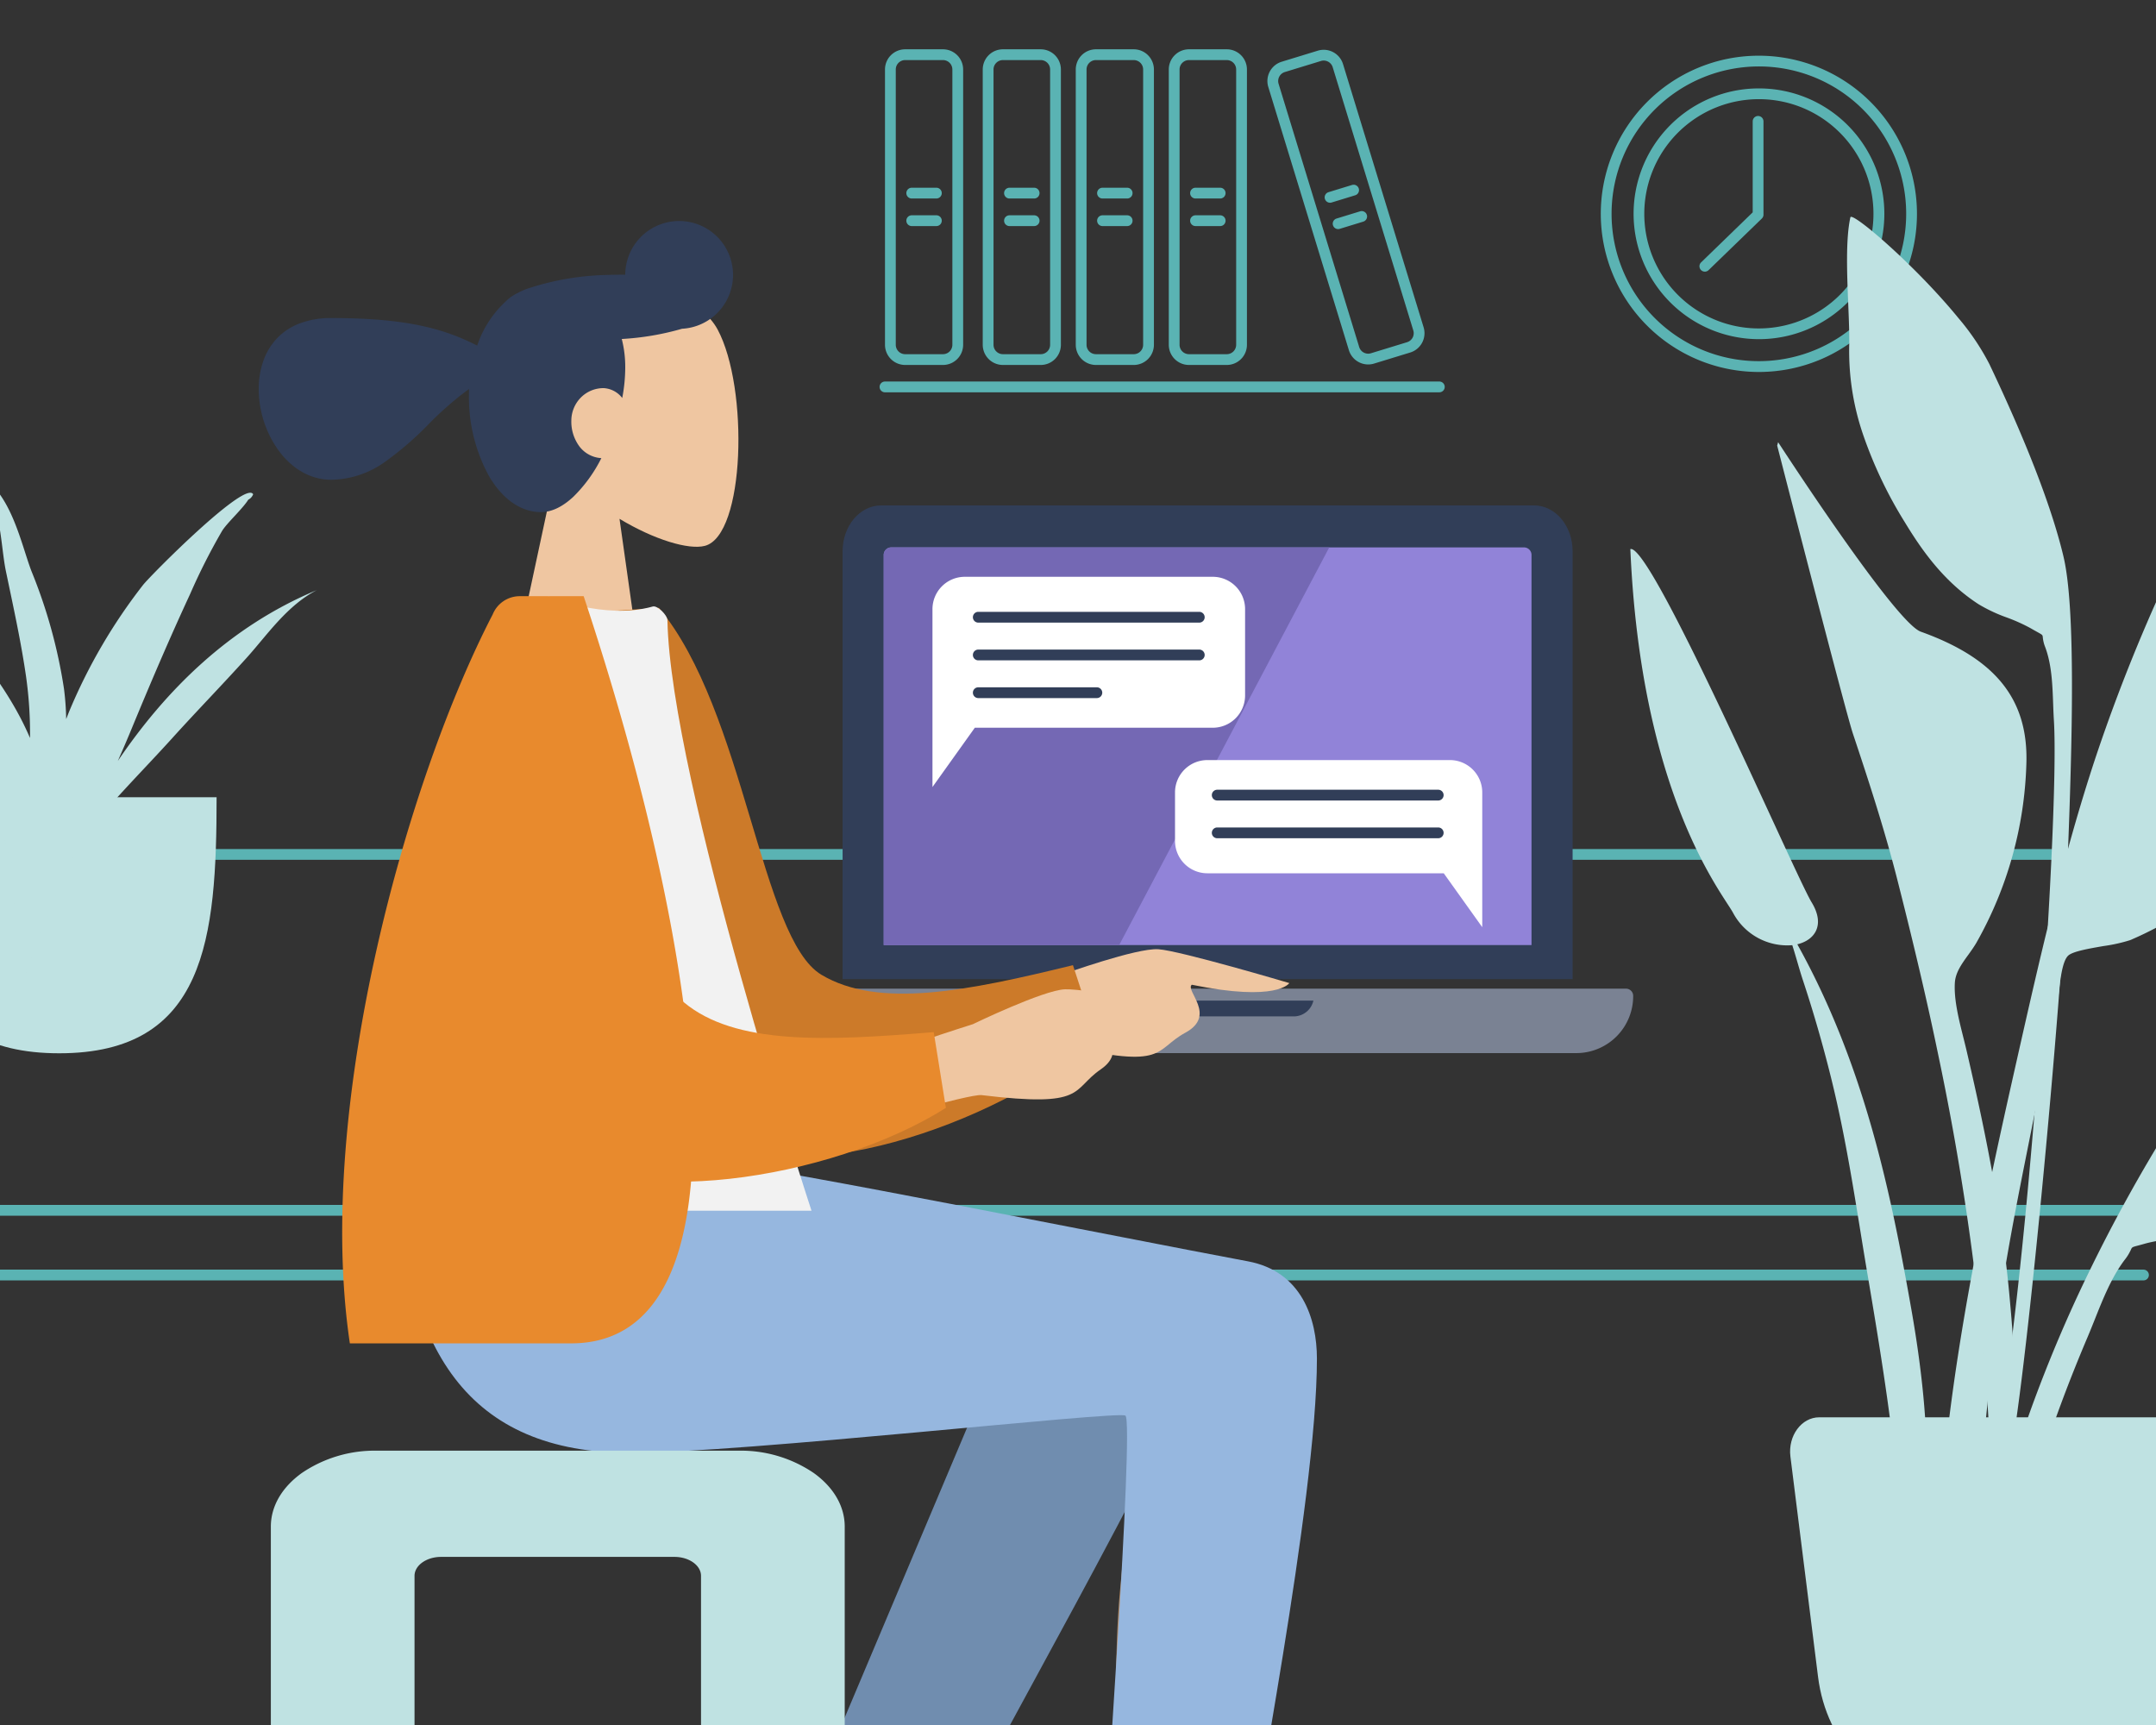 <svg xmlns="http://www.w3.org/2000/svg" xmlns:xlink="http://www.w3.org/1999/xlink" width="400"
    height="320" viewBox="0 0 400 320">
    <rect x="0" y="0" width="400" height="320" fill="#333333" stroke="none"/>
    <defs>
        <clipPath>
            <rect width="90.065" height="107.224" fill="#bfe2e2" />
        </clipPath>
        <clipPath>
            <rect width="400" height="320" />
        </clipPath>
    </defs>
    <g  clip-path="url(#c)">
        <path d="M400,1H0A1,1,0,0,1-1,0,1,1,0,0,1,0-1H400a1,1,0,0,1,1,1A1,1,0,0,1,400,1Z"
            transform="translate(0.5 158.5)" fill="#5ab3b3" />
        <path
            d="M206.2,135.322v-79.4c0-4.687-3.2-8.487-7.142-8.487H77.907c-3.944,0-7.142,3.8-7.142,8.487v79.4"
            transform="translate(85.563 46.325)" fill="#313e58" />
        <path d="M197,126.71v-72.3a1.4,1.4,0,0,0-1.321-1.469H78.137a1.4,1.4,0,0,0-1.321,1.469v72.3"
            transform="translate(87.14 48.607)" fill="#9183d8" />
        <path
            d="M218.438,109.6H63.172a1.329,1.329,0,0,0-1.321,1.336,10.558,10.558,0,0,0,10.5,10.617H209.261a10.558,10.558,0,0,0,10.5-10.617,1.329,1.329,0,0,0-1.321-1.336"
            transform="translate(83.241 73.805)" fill="#7a8293" />
        <path d="M137.8,112.78a3.748,3.748,0,0,0,3.4,2.921h23.174a3.748,3.748,0,0,0,3.4-2.921"
            transform="translate(75.9 72.84)" fill="#313e58" />
        <path d="M-484.32,2712.341H-528v-72.3a1.4,1.4,0,0,1,1.322-1.469h81.334l-38.975,73.771Z"
            transform="translate(691.956 -2537.024)" fill="#7468b4" />
        <path
            d="M-484.018,2712.841H-528.5v-72.8a1.9,1.9,0,0,1,1.822-1.969h82.164l-.388.734Zm-43.482-1h42.879l38.447-72.771h-80.5a.906.906,0,0,0-.822.969Z"
            transform="translate(691.956 -2537.024)" fill="rgba(0,0,0,0)" />
        <g transform="translate(-31.302 88.172)">
            <g transform="translate(0 0)" clip-path="url(#a)">
                <path d="M77.4,61.068c0,26.236-2.024,47.5-29.2,47.5S19,87.3,19,61.068"
                    transform="translate(-5.913 -1.348)" fill="#bfe2e2" />
                <path
                    d="M34.2,43.351A55.664,55.664,0,0,1,36.87,48.73a75.243,75.243,0,0,0-.73-11.373c-.948-6.569-2.395-13.1-3.755-19.626-.978-4.688-.916-13.109-4.627-16.846C26.74.08,26.5,1.662,26.5,2.352c-.013.146,0-2.806.991-2.292,5.868,3.1,7.772,12.849,9.651,17.73a95.6,95.6,0,0,1,6.031,21.816,49.887,49.887,0,0,1,.406,5.613c.2-.5.391-1,.595-1.5A101.841,101.841,0,0,1,57.834,20.353C59.239,18.554,76.887.8,78.269,3.521a1.857,1.857,0,0,1-.857.978c-.025.029-.026.014-.012-.031-1.037,1.712-3.984,4.357-4.9,5.857a114.32,114.32,0,0,0-5.93,11.713c-3.855,8.305-7.432,16.7-10.9,25.1-.807,1.956-1.649,3.906-2.506,5.847,8.847-13.048,20.651-24.9,36.9-31.68-5.55,2.888-9.192,8.32-12.936,12.479-4.52,5.017-9.281,9.9-13.81,14.91-5.341,5.912-11.627,12.137-16.765,18.678-4.977,10.685-9.813,21.382-12.8,32.615,1.223-3.88.1-9.243.305-13.316a91.854,91.854,0,0,1,1.044-9.667,20.155,20.155,0,0,0-1.413,4.243c.224-2.26.481-4.505.758-6.74-.711-2.092-1.408-4.043-1.88-5.65a147.156,147.156,0,0,0-9.21-24.252A217.57,217.57,0,0,0,11.047,23.092c-2.113-3.261-4.256-6.51-6.386-9.765C3.267,11.2,1.94,7.785,0,5.744,12.541,17.469,26.244,29.28,34.2,43.351"
                    transform="translate(0 0)" fill="#bfe2e2" />
            </g>
        </g>
        <g transform="translate(48 41)">
            <g transform="translate(47 11)">
                <path
                    d="M0,73,8.262,34.49C3.655,29.081.536,22.452,1.057,15.026c1.5-21.4,31.292-16.692,37.086-5.891s5.107,38.2-2.382,40.129c-2.987.77-9.349-1.116-15.825-5.019L24,73Z"
                    fill="#efc6a1" />
            </g>
            <path
                d="M52.365,54c-3.681,0-7.095-2.353-9.612-6.625A30.486,30.486,0,0,1,39,32.33c0-.385.008-.78.023-1.175a61.054,61.054,0,0,0-7.56,6.587,59.255,59.255,0,0,1-8.18,7.038A17.508,17.508,0,0,1,13.46,48c-3.72,0-7.181-1.914-9.745-5.391A19.638,19.638,0,0,1,0,31.177,15.694,15.694,0,0,1,.761,26.23a11.907,11.907,0,0,1,2.39-4.209A11.24,11.24,0,0,1,7.33,19.1,16.134,16.134,0,0,1,13.46,18c14.135,0,21.047,2.042,27.075,5.108a19.449,19.449,0,0,1,5.188-8.089,8.045,8.045,0,0,1,2.385-1.693A11.179,11.179,0,0,1,50.1,12.47,50.288,50.288,0,0,1,64.791,10c.786-.027,1.573-.041,2.338-.041.291,0,.584,0,.871.006A10,10,0,1,1,78.542,19.985a50.3,50.3,0,0,1-11.186,1.9A20.941,20.941,0,0,1,68,27.252a30.273,30.273,0,0,1-.558,5.578A4.658,4.658,0,0,0,64,31a5.905,5.905,0,0,0-4.327,1.842A6.1,6.1,0,0,0,58,37a7.715,7.715,0,0,0,1.545,4.878,5.5,5.5,0,0,0,4.024,2.107,26.843,26.843,0,0,1-5.176,7.15C56.358,53.036,54.33,54,52.365,54Z"
                transform="translate(0)" fill="#313e58" />
        </g>
        <path
            d="M23.707,4.356S37.415-.32,41.452.017,65.641,6.707,65.641,6.707s-2.231,3.531-18.09,0c-1.33,1.03,4.626,5.753-1.335,8.867S42.8,22.346,23.707,17.615c-2.215-.548-23.4,2.97-23.4,2.97s-.7-8.557,0-10.939C4.375,7.95,23.707,4.356,23.707,4.356Z"
            transform="matrix(1, -0.017, 0.017, 1, 173.448, 176.777)" fill="#efc6a1" />
        <path
            d="M397.678,1H0A1,1,0,0,1-1,0,1,1,0,0,1,0-1H397.678a1,1,0,0,1,1,1A1,1,0,0,1,397.678,1Z"
            transform="translate(0 224.525)" fill="#5ab3b3" />
        <path
            d="M397.678,1H0A1,1,0,0,1-1,0,1,1,0,0,1,0-1H397.678a1,1,0,0,1,1,1A1,1,0,0,1,397.678,1Z"
            transform="translate(0 236.525)" fill="#5ab3b3" />
        <g transform="translate(298 11.334)">
            <path
                d="M22.262-1A23.255,23.255,0,0,1,38.71,38.71,23.262,23.262,0,1,1,13.207.828,23.117,23.117,0,0,1,22.262-1Zm0,44.523A21.268,21.268,0,0,0,30.537,2.67,21.267,21.267,0,0,0,13.986,41.853,21.128,21.128,0,0,0,22.262,43.523Z"
                transform="translate(6.069 6.069)" fill="#5bb3b3" />
            <path
                d="M28.331-1A29.338,29.338,0,0,1,39.748,55.356,29.338,29.338,0,0,1,16.913,1.305,29.148,29.148,0,0,1,28.331-1Zm0,56.661A27.338,27.338,0,0,0,38.969,3.147,27.338,27.338,0,0,0,17.693,53.514,27.159,27.159,0,0,0,28.331,55.661Z"
                transform="translate(0)" fill="#5bb3b3" />
            <path
                d="M125.309,36.534a1,1,0,0,1-.7-1.718l9.573-9.282V8.66a1,1,0,0,1,2,0v17.3a1,1,0,0,1-.3.718L126,36.252A1,1,0,0,1,125.309,36.534Z"
                transform="translate(-107.006 2.523)" fill="#5bb3b3" />
        </g>
        <path
            d="M0,2.118,8.056,0C27.384,15.723,38.286,56.605,50.639,61.062c11.68,4.214,27.152-2.206,45.472-10.65l6.925,12.435c-15.559,20.1-50.8,39.007-66.421,31.338C11.635,81.924,1.677,31.2,0,2.118Z"
            transform="translate(114.337 111.222) rotate(11)" fill="#cc7a29" />
        <path
            d="M57.131,141.549c-1-12.65-2.861-56.444-1-76.715.785-8.557,1.633-16.7,2.465-23.927-17.858,32.116-47.08,79.1-47.08,79.1L0,114.743S13.566,70.049,22.247,51.638c9.91-21.017,19.2-39.015,23.112-45.355,6.151-9.971,16.86-6.492,22.518-.456C76.114.882,89.933,7.236,89.923,14.309,89.895,35.474,70.58,135.223,69.572,141.528c-.534,3.337-3.812,5.375-6.872,5.375C59.977,146.9,57.427,145.292,57.131,141.549Z"
            transform="translate(151.634 230.525)" fill="#b28b67" />
        <path
            d="M0,111.841,5.118,10.331c3.688-17.553,34.907-9.406,34.894,0-.029,21.355-12.857,95.127-12.866,101.489Z"
            transform="translate(190.709 223.626) rotate(20)" fill="#708daf" />
        <path
            d="M170.77,36.433c0,26.567-12.617,88.537-12.625,94.387L131,130.841S136.96,47.9,135.227,47s-71.051,6.921-91.84,6.921C13.408,53.925,1.006,35.02,0,0H59.386c12.092,1.294,75.162,14.015,98.586,18.388C168,20.261,170.77,29.115,170.77,36.433Z"
            transform="translate(73.557 215.597)" fill="#96b7df" />
        <path
            d="M0,114H77S50.837,34.208,50.27,4.472c-.019-1.011-1.886-2.792-2.712-2.558C38.5,4.472,28.172,0,28.172,0,9.917,29.358,3.6,65.5,0,114Z"
            transform="translate(73.557 110.597)" fill="#f2f2f2" />
        <path
            d="M1.421,138.606H42.478C76.459,138.606,67.857,69.432,44.8,0H32.867a5.417,5.417,0,0,0-4.941,3.377C12.038,34.024-5.1,94.784,1.421,138.606Z"
            transform="translate(63.487 110.597)" fill="#e88a2d" />
        <path
            d="M23.707,4.356S37.415-.32,41.452.017,65.641,6.707,65.641,6.707s-2.231,3.531-18.09,0c-1.33,1.03,4.626,5.753-1.335,8.867S42.8,22.346,23.707,17.615c-2.215-.548-23.4,2.97-23.4,2.97s-.7-8.557,0-10.939C4.375,7.95,23.707,4.356,23.707,4.356Z"
            transform="translate(156.44 188.557) rotate(-7)" fill="#efc6a1" />
        <path
            d="M0,2.119,8.056,0C27.384,15.723,38.286,56.605,50.639,61.062c11.68,4.214,27.152-2.206,45.472-10.65l6.925,12.435c-15.559,20.1-50.8,39.007-66.421,31.338C11.635,81.924,1.677,31.2,0,2.119Z"
            transform="translate(100.161 111.222) rotate(20)" fill="#e88a2d" />
        <g transform="translate(279.408 40.202)">
            <path
                d="M1.776,0A1.582,1.582,0,0,0,.12,1.443c-.48,4.991.5,24.14,2.612,51.224,1.953,24.99,4.347,49.783,5.957,61.694,3.045,22.526,6.687,46.777,10.609,55.849,3.655,8.455,10.292,19.474,19.728,32.751a44.809,44.809,0,0,0,7.132,7.405c2.7,2.329,5.97,4.852,9.465,7.295,3.008,2.1,6.08,4.076,8.652,5.559,2.437,1.4,4.148,2.205,4.694,2.2.122,0,.185-.044.189-.126.171-4.14-1.208-10.45-2.426-16.017-.616-2.819-1.2-5.481-1.512-7.562a47.8,47.8,0,0,0-5.46-15.834A79.636,79.636,0,0,0,49.4,171.367c-4-4.557-9.039-9.62-16.151-12.626a29.073,29.073,0,0,0-5.536-1.5,32.682,32.682,0,0,1-4.7-1.189c-.585-.214-1.034-.369-1.362-.482-1.063-.367-1.063-.367-1.182-.8a6.391,6.391,0,0,0-.764-1.726c-1.748-2.984-2.521-6.594-3.267-10.086-.215-1.007-.419-1.958-.643-2.883-2.2-9.069-5.83-37.508-8.819-69.161C5.471,55.052,4.333,40.42,3.678,28.6,2.931,15.122,2.839,5.979,3.4,1.422A1.1,1.1,0,0,0,3.087.478,1.825,1.825,0,0,0,1.776,0Z"
                transform="translate(92.874 234.003) rotate(-170)" fill="#bfe2e2" />
            <path
                d="M1.81-.5A2.3,2.3,0,0,1,3.442.126,1.608,1.608,0,0,1,3.9,1.484c-.562,4.526-.469,13.64.276,27.086.655,11.816,1.792,26.441,3.29,42.3,2.987,31.631,6.609,60.042,8.807,69.09.226.932.43,1.886.646,2.9.739,3.453,1.5,7.023,3.21,9.938a6.842,6.842,0,0,1,.815,1.848c.015.054.033.12.045.153a6.6,6.6,0,0,0,.817.31c.333.115.784.27,1.371.485a32.314,32.314,0,0,0,4.629,1.169,29.445,29.445,0,0,1,5.633,1.528c7.2,3.046,12.3,8.158,16.332,12.757a80.124,80.124,0,0,1,10.43,14.6,48.285,48.285,0,0,1,5.515,16c.311,2.064.891,4.718,1.506,7.529,1.224,5.6,2.611,11.941,2.437,16.145a.641.641,0,0,1-.68.605h-.017c-.669,0-2.329-.762-4.934-2.263-2.584-1.49-5.67-3.472-8.689-5.582-3.509-2.453-6.8-4.986-9.506-7.326a45.284,45.284,0,0,1-7.213-7.494c-9.456-13.306-16.111-24.355-19.779-32.842-3.946-9.127-7.6-33.42-10.646-55.98C6.583,102.508,4.188,77.7,2.234,52.706.116,25.595-.861,6.413-.377,1.395A2.079,2.079,0,0,1,1.768-.5ZM68.672,224.855c.066-4.078-1.256-10.122-2.426-15.475-.618-2.827-1.2-5.5-1.518-7.594a47.3,47.3,0,0,0-5.405-15.671A79.146,79.146,0,0,0,49.02,171.7c-3.958-4.514-8.951-9.528-15.97-12.5a28.71,28.71,0,0,0-5.441-1.468,33.042,33.042,0,0,1-4.776-1.21c-.578-.212-1.024-.366-1.349-.478-1.09-.376-1.316-.454-1.5-1.147a5.94,5.94,0,0,0-.713-1.6c-1.789-3.053-2.57-6.7-3.325-10.234-.215-1-.417-1.951-.64-2.87-2.208-9.089-5.84-37.558-8.831-69.232-1.5-15.867-2.637-30.505-3.293-42.334C2.43,15.119,2.339,5.946,2.909,1.361A.6.6,0,0,0,2.732.83,1.335,1.335,0,0,0,1.81.5H1.784a1.1,1.1,0,0,0-1.166.99c-.478,4.964.5,24.081,2.613,51.137,1.952,24.982,4.345,49.763,5.954,61.666,3.041,22.493,6.675,46.7,10.573,55.717,3.641,8.423,10.261,19.411,19.676,32.66a44.334,44.334,0,0,0,7.051,7.316c2.684,2.318,5.943,4.83,9.425,7.264,3,2.094,6.056,4.06,8.616,5.535A24.686,24.686,0,0,0,68.672,224.855Z"
                transform="translate(92.874 234.003) rotate(-170)" fill="rgba(0,0,0,0)" />
            <path
                d="M85.517,106.864c5.235,2.615,60.591,40.827,63.237,37.733-25.8-37.521-48.075-44.986-51.87-47.089a11.4,11.4,0,0,0-12.55.707c-1.792-1.514-3.467-3.1-5.079-4.437-4.912-4.074-9.549-8.25-13.976-12.53-9.2-8.89-17.045-18.313-25.263-27.554C31.906,44.573,23.863,35.4,16.532,26.035,10.321,18.1,2.021,8.777,0,0,2.974,18.636,15.179,36.4,29.8,52.638c14.5,16.1,31.158,33.68,53.827,46.211C81.255,101.27,81.131,104.675,85.517,106.864Z"
                transform="matrix(-0.848, -0.53, 0.53, -0.848, 72.574, 263.117)" fill="#bfe2e2" />
            <path
                d="M84,0H78.832c-2.415,7.561-5.345,15.407-8.711,23.32-.433,1.02-.853,2.072-1.3,3.186l-.008.022c-1.55,3.89-3.15,7.909-5.568,11.106a8.858,8.858,0,0,0-1.153,1.877c-.219.484-.219.484-1.352.783-.324.086-.815.215-1.451.4a30.881,30.881,0,0,1-4.9.825A27.656,27.656,0,0,0,48.581,42.6c-7.7,2.623-13.848,7.819-18.845,12.556A105.447,105.447,0,0,0,16.149,70.5,66.908,66.908,0,0,0,7.083,87.9a135.433,135.433,0,0,0-5.717,21.006c-.047.275-.147.719-.273,1.281l-.013.056c-.617,2.732-1.764,7.817-.537,9.183a1.013,1.013,0,0,0,.784.34,1.569,1.569,0,0,0,.248-.021c3.76-.612,9.213-5.962,13.594-10.261,1.477-1.449,2.752-2.7,3.8-3.612a143.662,143.662,0,0,0,13.61-13.621A227.976,227.976,0,0,0,56.667,59.615,297.06,297.06,0,0,0,71.832,31.267,260.091,260.091,0,0,0,83.466,1.678C83.636,1.154,83.814.59,84,0Z"
                transform="translate(178.025 231.144) rotate(180)" fill="#bfe2e2" />
            <path
                d="M78.466-.5h6.3l-.3.679c-.2.64-.372,1.181-.525,1.654A260.591,260.591,0,0,1,72.285,31.478a297.562,297.562,0,0,1-15.19,28.4A228.481,228.481,0,0,1,32.958,92.582,144.155,144.155,0,0,1,19.3,106.25c-1.041.9-2.31,2.149-3.779,3.591-4.431,4.349-9.946,9.761-13.864,10.4a2.079,2.079,0,0,1-.328.027,1.514,1.514,0,0,1-1.155-.505c-.649-.723-.824-2.144-.549-4.473a51.792,51.792,0,0,1,.969-5.155l.015-.066c.124-.55.221-.985.265-1.245A135.875,135.875,0,0,1,6.61,87.74a67.4,67.4,0,0,1,9.132-17.528A105.937,105.937,0,0,1,29.393,54.795c5.035-4.774,11.234-10.012,19.028-12.666a28.045,28.045,0,0,1,5.911-1.11,30.514,30.514,0,0,0,4.823-.809c.606-.173,1.088-.3,1.407-.385l.053-.014a5.7,5.7,0,0,0,.9-.271c.023-.013.035-.027.129-.235a9.3,9.3,0,0,1,1.21-1.972c2.376-3.142,3.964-7.128,5.5-10.983l.011-.028c.479-1.2.88-2.2,1.3-3.2,3.357-7.892,6.283-15.724,8.7-23.276Zm4.851,1H79.2c-2.4,7.475-5.3,15.216-8.616,23.015-.417.982-.815,1.975-1.291,3.172l-.012.032c-1.56,3.917-3.174,7.967-5.631,11.216a8.4,8.4,0,0,0-1.1,1.781c-.318.7-.5.749-1.68,1.061l-.053.014c-.315.083-.791.209-1.388.38a31.229,31.229,0,0,1-4.98.841,27.313,27.313,0,0,0-5.706,1.063c-7.612,2.592-13.705,7.746-18.662,12.445A104.957,104.957,0,0,0,16.557,70.791a66.417,66.417,0,0,0-9,17.271,134.987,134.987,0,0,0-5.7,20.928c-.049.287-.149.733-.276,1.3l-.015.067a51,51,0,0,0-.951,5.052c-.3,2.579.056,3.417.3,3.686a.577.577,0,0,0,.581.16c3.6-.586,8.993-5.875,13.323-10.124,1.481-1.453,2.76-2.708,3.824-3.632A143.171,143.171,0,0,0,32.208,91.921,227.479,227.479,0,0,0,56.239,59.356a296.556,296.556,0,0,0,15.139-28.3A259.591,259.591,0,0,0,82.99,1.525C83.09,1.215,83.2.877,83.317.5Z"
                transform="translate(178.025 231.144) rotate(180)" fill="rgba(0,0,0,0)" />
            <path
                d="M85.8,0H78.343c-.1,2.018-.187,3.952-.247,5.751-.425,12.538-1.578,25.774-3.629,41.655-1.484,11.5-3.811,23.131-6.061,34.379l-.005.026c-.346,1.73-.755,3.773-1.157,5.805-1.116,5.638-2.356,11.649-4.018,19.49-.112.525-.206,1.326-.315,2.254l0,.017c-.284,2.436-.674,5.772-1.748,6.733-.864.773-3.754,1.275-6.549,1.762a29.9,29.9,0,0,0-4.918,1.091,62.851,62.851,0,0,0-13.309,7.717A93.321,93.321,0,0,0,16.8,147.03a86.571,86.571,0,0,0-13.052,27.5A104.784,104.784,0,0,0,.009,204.041c.014,1.11.658,5.433,1.474,10.907v.007c2.013,13.5,5.055,33.9,2.967,34.3a7.324,7.324,0,0,1,.5.537c2.419-3.364,4.8-6.773,6.605-9.366a372.782,372.782,0,0,0,25.62-42.678,321.034,321.034,0,0,0,18.952-44.982c6.074-18.351,10.382-37.428,14.549-55.876v-.007l.034-.152C77.367,67.27,83.483,38.4,85.231,9.133c.156-2.615.335-5.4.492-7.856L85.8,0Z"
                transform="translate(165.483 253.166) rotate(180)" fill="#bfe2e2" />
            <path
                d="M77.868-.5H86.3V.033l-.081,1.276c-.157,2.454-.336,5.236-.492,7.854-1.75,29.3-7.869,58.193-14.526,87.677l-.04.179c-4.168,18.453-8.478,37.535-14.558,55.9a321.531,321.531,0,0,1-18.981,45.053A373.273,373.273,0,0,1,11.971,240.71c-1.8,2.581-4.168,5.978-6.61,9.373l-.373.519-.414-.487a6.822,6.822,0,0,0-.47-.5l-.7-.67.9-.172c.086-.111.413-.736.328-3.774-.057-2.062-.294-4.948-.7-8.577-.757-6.713-1.97-14.848-2.945-21.386l0-.014c-.818-5.493-1.465-9.83-1.479-10.974A105.285,105.285,0,0,1,3.267,174.4a87.072,87.072,0,0,1,13.128-27.662,93.826,93.826,0,0,1,19.693-20.462A63.34,63.34,0,0,1,49.5,118.5a29.993,29.993,0,0,1,5.022-1.121c2.472-.43,5.544-.964,6.3-1.642.933-.835,1.341-4.33,1.585-6.418l.01-.086c.107-.91.2-1.7.314-2.231,1.67-7.876,2.908-13.885,4.016-19.482.4-2.014.8-4,1.148-5.76l.015-.073c2.248-11.237,4.572-22.856,6.055-34.343,2.049-15.858,3.2-29.079,3.625-41.608.06-1.809.144-3.747.247-5.76Zm7.4,1H78.818c-.092,1.837-.167,3.606-.222,5.268-.426,12.561-1.58,25.812-3.633,41.7C73.475,58.992,71.148,70.629,68.9,81.883l-.015.072c-.351,1.755-.749,3.745-1.148,5.758-1.109,5.6-2.348,11.615-4.019,19.5-.1.49-.195,1.255-.3,2.14l-.009.081c-.381,3.265-.788,6.046-1.912,7.052-.971.868-3.8,1.36-6.793,1.881a29.872,29.872,0,0,0-4.817,1.061,62.347,62.347,0,0,0-13.2,7.656,92.82,92.82,0,0,0-19.477,20.243A86.075,86.075,0,0,0,4.23,174.668,104.285,104.285,0,0,0,.509,204.034c.013,1.076.655,5.381,1.467,10.832l0,.014C2.99,221.665,4.249,230.11,5,236.963c.415,3.778.627,6.61.649,8.657a16.2,16.2,0,0,1-.125,2.516c2.087-2.922,4.071-5.765,5.623-8a372.268,372.268,0,0,0,25.585-42.621,320.533,320.533,0,0,0,18.922-44.912c6.064-18.321,10.369-37.379,14.531-55.808l.04-.179C76.876,67.178,82.987,38.33,84.732,9.1c.157-2.621.335-5.4.492-7.859Z"
                transform="translate(165.483 253.166) rotate(180)" fill="rgba(0,0,0,0)" />
            <path
                d="M.061,0h0A128.5,128.5,0,0,0,.615,16.276,164.1,164.1,0,0,0,3.041,32.547a243.947,243.947,0,0,0,8.767,31.671c2.394,6.974,5.262,14.161,8.77,21.969,2.89,6.434,6.188,13.241,10.377,21.419.34.664.711,1.357,1.1,2.091l0,0c1.626,3.038,3.468,6.481,4.026,9.557.335,1.853-.388,3.66-1.153,5.574-.333.832-.676,1.692-.932,2.566a71.449,71.449,0,0,0-.971,34.441c1.287,6.012,3.954,10.445,8.154,13.553,4.015,2.971,9.505,4.772,16.784,5.505,4.658.469,29.3,23.161,34.188,27.705l.016-.653c-4.049-7.484-24.357-44.989-26.541-48.422-4.871-7.658-10-15.833-14.493-24.184-6.143-11.421-11-20.888-15.284-29.795A488.691,488.691,0,0,1,14.263,53.775C11.146,44.8,8.392,35.839,6.077,27.138,3.651,18.021,1.627,8.891.061,0Z"
                transform="translate(89.434 266.522) rotate(-166)" fill="#bfe2e2" />
            <path
                d="M.47-.548l.083.461C2.117,8.79,4.138,17.906,6.56,27.009c2.312,8.689,5.062,17.639,8.175,26.6A488.191,488.191,0,0,0,36.3,105.33c4.28,8.9,9.134,18.361,15.273,29.775,4.484,8.337,9.609,16.5,14.475,24.153,2.2,3.456,22.51,40.968,26.559,48.453l.063.117-.045,1.9-.814-.756c-2.145-1.993-9.723-8.99-17.166-15.367-12.109-10.374-15.68-12.1-16.731-12.207-7.371-.742-12.942-2.574-17.031-5.6-4.3-3.184-7.032-7.714-8.345-13.85a71.957,71.957,0,0,1,.98-34.687c.262-.9.611-1.768.948-2.61.738-1.845,1.434-3.587,1.125-5.3-.543-3-2.366-6.4-3.974-9.41l0,0c-.394-.736-.765-1.43-1.109-2.1-4.193-8.187-7.494-15-10.388-21.443-3.514-7.823-6.388-15.023-8.787-22.012A244.433,244.433,0,0,1,2.551,32.644,164.589,164.589,0,0,1,.117,16.323,129,129,0,0,1-.441-.016L-.427-.45ZM91.018,206.867c-5.293-9.779-23.736-43.814-25.809-47.072C60.334,152.13,55.2,143.946,50.7,135.579c-6.147-11.428-11.007-20.9-15.294-29.815A489.175,489.175,0,0,1,13.791,53.939c-3.121-8.986-5.879-17.96-8.2-26.672C3.624,19.865,1.919,12.454.509,5.17c.043,3.6.245,7.3.6,11.058A163.6,163.6,0,0,0,3.532,32.449a243.455,243.455,0,0,0,8.75,31.606c2.389,6.96,5.252,14.132,8.753,21.927,2.887,6.426,6.18,13.225,10.365,21.4.339.662.709,1.352,1.1,2.083l0,0c1.644,3.072,3.506,6.552,4.077,9.705.36,1.994-.388,3.866-1.181,5.848-.328.821-.668,1.67-.917,2.521a70.941,70.941,0,0,0-.961,34.2c1.26,5.887,3.865,10.223,7.962,13.255,3.941,2.916,9.35,4.686,16.536,5.41,1.18.119,3.426,1.422,6.868,3.984,2.743,2.043,6.247,4.888,10.414,8.458C81.494,198.147,87.639,203.75,91.018,206.867Z"
                transform="translate(89.434 266.522) rotate(-166)" fill="rgba(0,0,0,0)" />
            <path
                d="M77.914,7.278C78.4,3.443,75.866,0,72.568,0H6.195C2.9,0,.368,3.443.849,7.278l5.13,40.89c1.564,12.465,10.664,21.7,21.383,21.7H51.4c10.719,0,19.819-9.235,21.383-21.7Z"
                transform="translate(51.916 222.718)" fill="#bfe2e2" />
        </g>
        <path
            d="M5023.7,7308.183l67.062-2a24.075,24.075,0,0,0,13.934-4.126c3.723-2.661,5.772-6.2,5.772-9.961v-81.007c0-3.763-2.049-7.3-5.772-9.961a24.084,24.084,0,0,0-13.934-4.125H5023.7a24.078,24.078,0,0,0-13.932,4.125c-3.723,2.661-5.771,6.2-5.771,9.961V7292.1c0,3.763,2.049,7.3,5.771,9.961S5018.438,7308.183,5023.7,7308.183Zm55.18-91.476c2.716,0,4.926,1.58,4.926,3.522v46.83c0,1.942-2.21,3.521-4.926,3.521h-43.3c-2.716,0-4.926-1.58-4.926-3.521v-46.83c0-1.942,2.21-3.522,4.926-3.522Z"
            transform="translate(-4953.747 -6927.892)" fill="#bfe2e2" />
        <path
            d="M5023.709,7308.683h-.007a17.126,17.126,0,0,1-7.771-2.12,51.171,51.171,0,0,1-6.452-4.1c-3.856-2.757-5.98-6.439-5.98-10.368v-81.007c0-3.93,2.124-7.612,5.981-10.368a24.576,24.576,0,0,1,14.222-4.219h67.062a24.581,24.581,0,0,1,14.224,4.219c3.857,2.757,5.981,6.439,5.981,10.368V7292.1c0,3.929-2.124,7.61-5.981,10.368a24.575,24.575,0,0,1-14.217,4.22ZM5023.7,7197.5a23.574,23.574,0,0,0-13.641,4.032c-3.587,2.563-5.562,5.957-5.562,9.555V7292.1c0,3.6,1.976,6.99,5.563,9.554a50.3,50.3,0,0,0,6.323,4.022,16.167,16.167,0,0,0,7.31,2.011l67.069-2a23.572,23.572,0,0,0,13.643-4.033c3.587-2.564,5.563-5.958,5.563-9.554v-81.007c0-3.6-1.976-6.991-5.562-9.555a23.583,23.583,0,0,0-13.643-4.032Zm55.18,73.579h-43.3a6.518,6.518,0,0,1-3.772-1.126,3.579,3.579,0,0,1-1.654-2.9v-46.83a3.58,3.58,0,0,1,1.654-2.9,6.516,6.516,0,0,1,3.772-1.126h43.3a6.516,6.516,0,0,1,3.772,1.126,3.58,3.58,0,0,1,1.654,2.9v46.83a3.579,3.579,0,0,1-1.654,2.9A6.518,6.518,0,0,1,5078.882,7271.08Zm-43.3-53.874a5.512,5.512,0,0,0-3.19.939,2.612,2.612,0,0,0-1.235,2.083v46.83a2.611,2.611,0,0,0,1.235,2.082,5.512,5.512,0,0,0,3.19.939h43.3a5.512,5.512,0,0,0,3.19-.939,2.611,2.611,0,0,0,1.235-2.082v-46.83a2.612,2.612,0,0,0-1.235-2.083,5.512,5.512,0,0,0-3.19-.939Z"
            transform="translate(-4953.747 -6927.892)" fill="rgba(0,0,0,0)" />
        <g transform="translate(164.191 9.554)">
            <path
                d="M102.846,1H0A1,1,0,0,1-1,0,1,1,0,0,1,0-1H102.846a1,1,0,0,1,1,1A1,1,0,0,1,102.846,1Z"
                transform="translate(0 62.221)" fill="#5ab3b3" />
            <path
                d="M2.744-1h7.01A3.748,3.748,0,0,1,13.5,2.744V53.815a3.748,3.748,0,0,1-3.744,3.744H2.744A3.748,3.748,0,0,1-1,53.815V2.744A3.748,3.748,0,0,1,2.744-1Zm7.01,56.559A1.746,1.746,0,0,0,11.5,53.815V2.744A1.746,1.746,0,0,0,9.754,1H2.744A1.746,1.746,0,0,0,1,2.744V53.815a1.746,1.746,0,0,0,1.744,1.744Z"
                transform="translate(53.653 0.591)" fill="#5ab3b3" />
            <g transform="translate(57.615 26.271)">
                <path
                    d="M4.572,1H0A1,1,0,0,1-1,0,1,1,0,0,1,0-1H4.572a1,1,0,0,1,1,1A1,1,0,0,1,4.572,1Z"
                    transform="translate(0)" fill="#5ab3b3" />
                <path
                    d="M4.572,1H0A1,1,0,0,1-1,0,1,1,0,0,1,0-1H4.572a1,1,0,0,1,1,1A1,1,0,0,1,4.572,1Z"
                    transform="translate(0 5.114)" fill="#5ab3b3" />
            </g>
            <path
                d="M2.744-1h7.01A3.748,3.748,0,0,1,13.5,2.744V53.815a3.748,3.748,0,0,1-3.744,3.744H2.744A3.748,3.748,0,0,1-1,53.815V2.744A3.748,3.748,0,0,1,2.744-1Zm7.01,56.559A1.746,1.746,0,0,0,11.5,53.815V2.744A1.746,1.746,0,0,0,9.754,1H2.744A1.746,1.746,0,0,0,1,2.744V53.815a1.746,1.746,0,0,0,1.744,1.744Z"
                transform="translate(71.265 3.659) rotate(-17.026)" fill="#5ab3b3" />
            <g transform="translate(82.574 25.715)">
                <path
                    d="M0,2.339a1,1,0,0,1-.956-.707A1,1,0,0,1-.293.383L4.079-.956a1,1,0,0,1,1.249.663A1,1,0,0,1,4.665.956L.293,2.295A1,1,0,0,1,0,2.339Z"
                    transform="translate(0)" fill="#5ab3b3" />
                <path
                    d="M0,2.339a1,1,0,0,1-.956-.707A1,1,0,0,1-.293.383L4.079-.956a1,1,0,0,1,1.249.663A1,1,0,0,1,4.665.956L.293,2.295A1,1,0,0,1,0,2.339Z"
                    transform="translate(1.497 4.889)" fill="#5ab3b3" />
            </g>
            <path
                d="M2.744-1h7.01A3.748,3.748,0,0,1,13.5,2.744V53.815a3.748,3.748,0,0,1-3.744,3.744H2.744A3.748,3.748,0,0,1-1,53.815V2.744A3.748,3.748,0,0,1,2.744-1Zm7.01,56.559A1.746,1.746,0,0,0,11.5,53.815V2.744A1.746,1.746,0,0,0,9.754,1H2.744A1.746,1.746,0,0,0,1,2.744V53.815a1.746,1.746,0,0,0,1.744,1.744Z"
                transform="translate(36.394 0.591)" fill="#5ab3b3" />
            <g transform="translate(40.357 26.271)">
                <path
                    d="M4.572,1H0A1,1,0,0,1-1,0,1,1,0,0,1,0-1H4.572a1,1,0,0,1,1,1A1,1,0,0,1,4.572,1Z"
                    transform="translate(0)" fill="#5ab3b3" />
                <path
                    d="M4.572,1H0A1,1,0,0,1-1,0,1,1,0,0,1,0-1H4.572a1,1,0,0,1,1,1A1,1,0,0,1,4.572,1Z"
                    transform="translate(0 5.114)" fill="#5ab3b3" />
            </g>
            <path
                d="M2.744-1h7.01A3.748,3.748,0,0,1,13.5,2.744V53.815a3.748,3.748,0,0,1-3.744,3.744H2.744A3.748,3.748,0,0,1-1,53.815V2.744A3.748,3.748,0,0,1,2.744-1Zm7.01,56.559A1.746,1.746,0,0,0,11.5,53.815V2.744A1.746,1.746,0,0,0,9.754,1H2.744A1.746,1.746,0,0,0,1,2.744V53.815a1.746,1.746,0,0,0,1.744,1.744Z"
                transform="translate(1 0.591)" fill="#5ab3b3" />
            <path
                d="M2.744-1h7.01A3.748,3.748,0,0,1,13.5,2.744V53.815a3.748,3.748,0,0,1-3.744,3.744H2.744A3.748,3.748,0,0,1-1,53.815V2.744A3.748,3.748,0,0,1,2.744-1Zm7.01,56.559A1.746,1.746,0,0,0,11.5,53.815V2.744A1.746,1.746,0,0,0,9.754,1H2.744A1.746,1.746,0,0,0,1,2.744V53.815a1.746,1.746,0,0,0,1.744,1.744Z"
                transform="translate(19.136 0.591)" fill="#5ab3b3" />
            <g transform="translate(4.962 26.271)">
                <path
                    d="M4.572,1H0A1,1,0,0,1-1,0,1,1,0,0,1,0-1H4.572a1,1,0,0,1,1,1A1,1,0,0,1,4.572,1Z"
                    fill="#5ab3b3" />
                <path
                    d="M4.572,1H0A1,1,0,0,1-1,0,1,1,0,0,1,0-1H4.572a1,1,0,0,1,1,1A1,1,0,0,1,4.572,1Z"
                    transform="translate(0 5.114)" fill="#5ab3b3" />
            </g>
            <g transform="translate(23.099 26.271)">
                <path
                    d="M4.572,1H0A1,1,0,0,1-1,0,1,1,0,0,1,0-1H4.572a1,1,0,0,1,1,1A1,1,0,0,1,4.572,1Z"
                    fill="#5ab3b3" />
                <path
                    d="M4.572,1H0A1,1,0,0,1-1,0,1,1,0,0,1,0-1H4.572a1,1,0,0,1,1,1A1,1,0,0,1,4.572,1Z"
                    transform="translate(0 5.114)" fill="#5ab3b3" />
            </g>
        </g>
        <path d="M2352-74V-90a6,6,0,0,1,6-6h46a6,6,0,0,1,6,6v16a6,6,0,0,1-6,6h-44.143L2352-57Z"
            transform="translate(-2179 203)" fill="#fff" />
        <path d="M2407.857-72H2364a6,6,0,0,1-6-6v-9a6,6,0,0,1,6-6h45a6,6,0,0,1,6,6v25Z"
            transform="translate(-2140 234)" fill="#fff" />
        <g transform="translate(-3 1)">
            <path d="M41,1H0A1,1,0,0,1-1,0,1,1,0,0,1,0-1H41a1,1,0,0,1,1,1A1,1,0,0,1,41,1Z"
                transform="translate(184.5 120.5)" fill="#313e58" />
            <path d="M41,1H0A1,1,0,0,1-1,0,1,1,0,0,1,0-1H41a1,1,0,0,1,1,1A1,1,0,0,1,41,1Z"
                transform="translate(184.5 113.5)" fill="#313e58" />
            <path d="M22,1H0A1,1,0,0,1-1,0,1,1,0,0,1,0-1H22a1,1,0,0,1,1,1A1,1,0,0,1,22,1Z"
                transform="translate(184.5 127.5)" fill="#313e58" />
        </g>
        <g transform="translate(4.774)">
            <path d="M41,1H0A1,1,0,0,1-1,0,1,1,0,0,1,0-1H41a1,1,0,0,1,1,1A1,1,0,0,1,41,1Z"
                transform="translate(221.057 154.5)" fill="#313e58" />
            <path d="M41,1H0A1,1,0,0,1-1,0,1,1,0,0,1,0-1H41a1,1,0,0,1,1,1A1,1,0,0,1,41,1Z"
                transform="translate(221.057 147.5)" fill="#313e58" />
        </g>
    </g>
</svg>